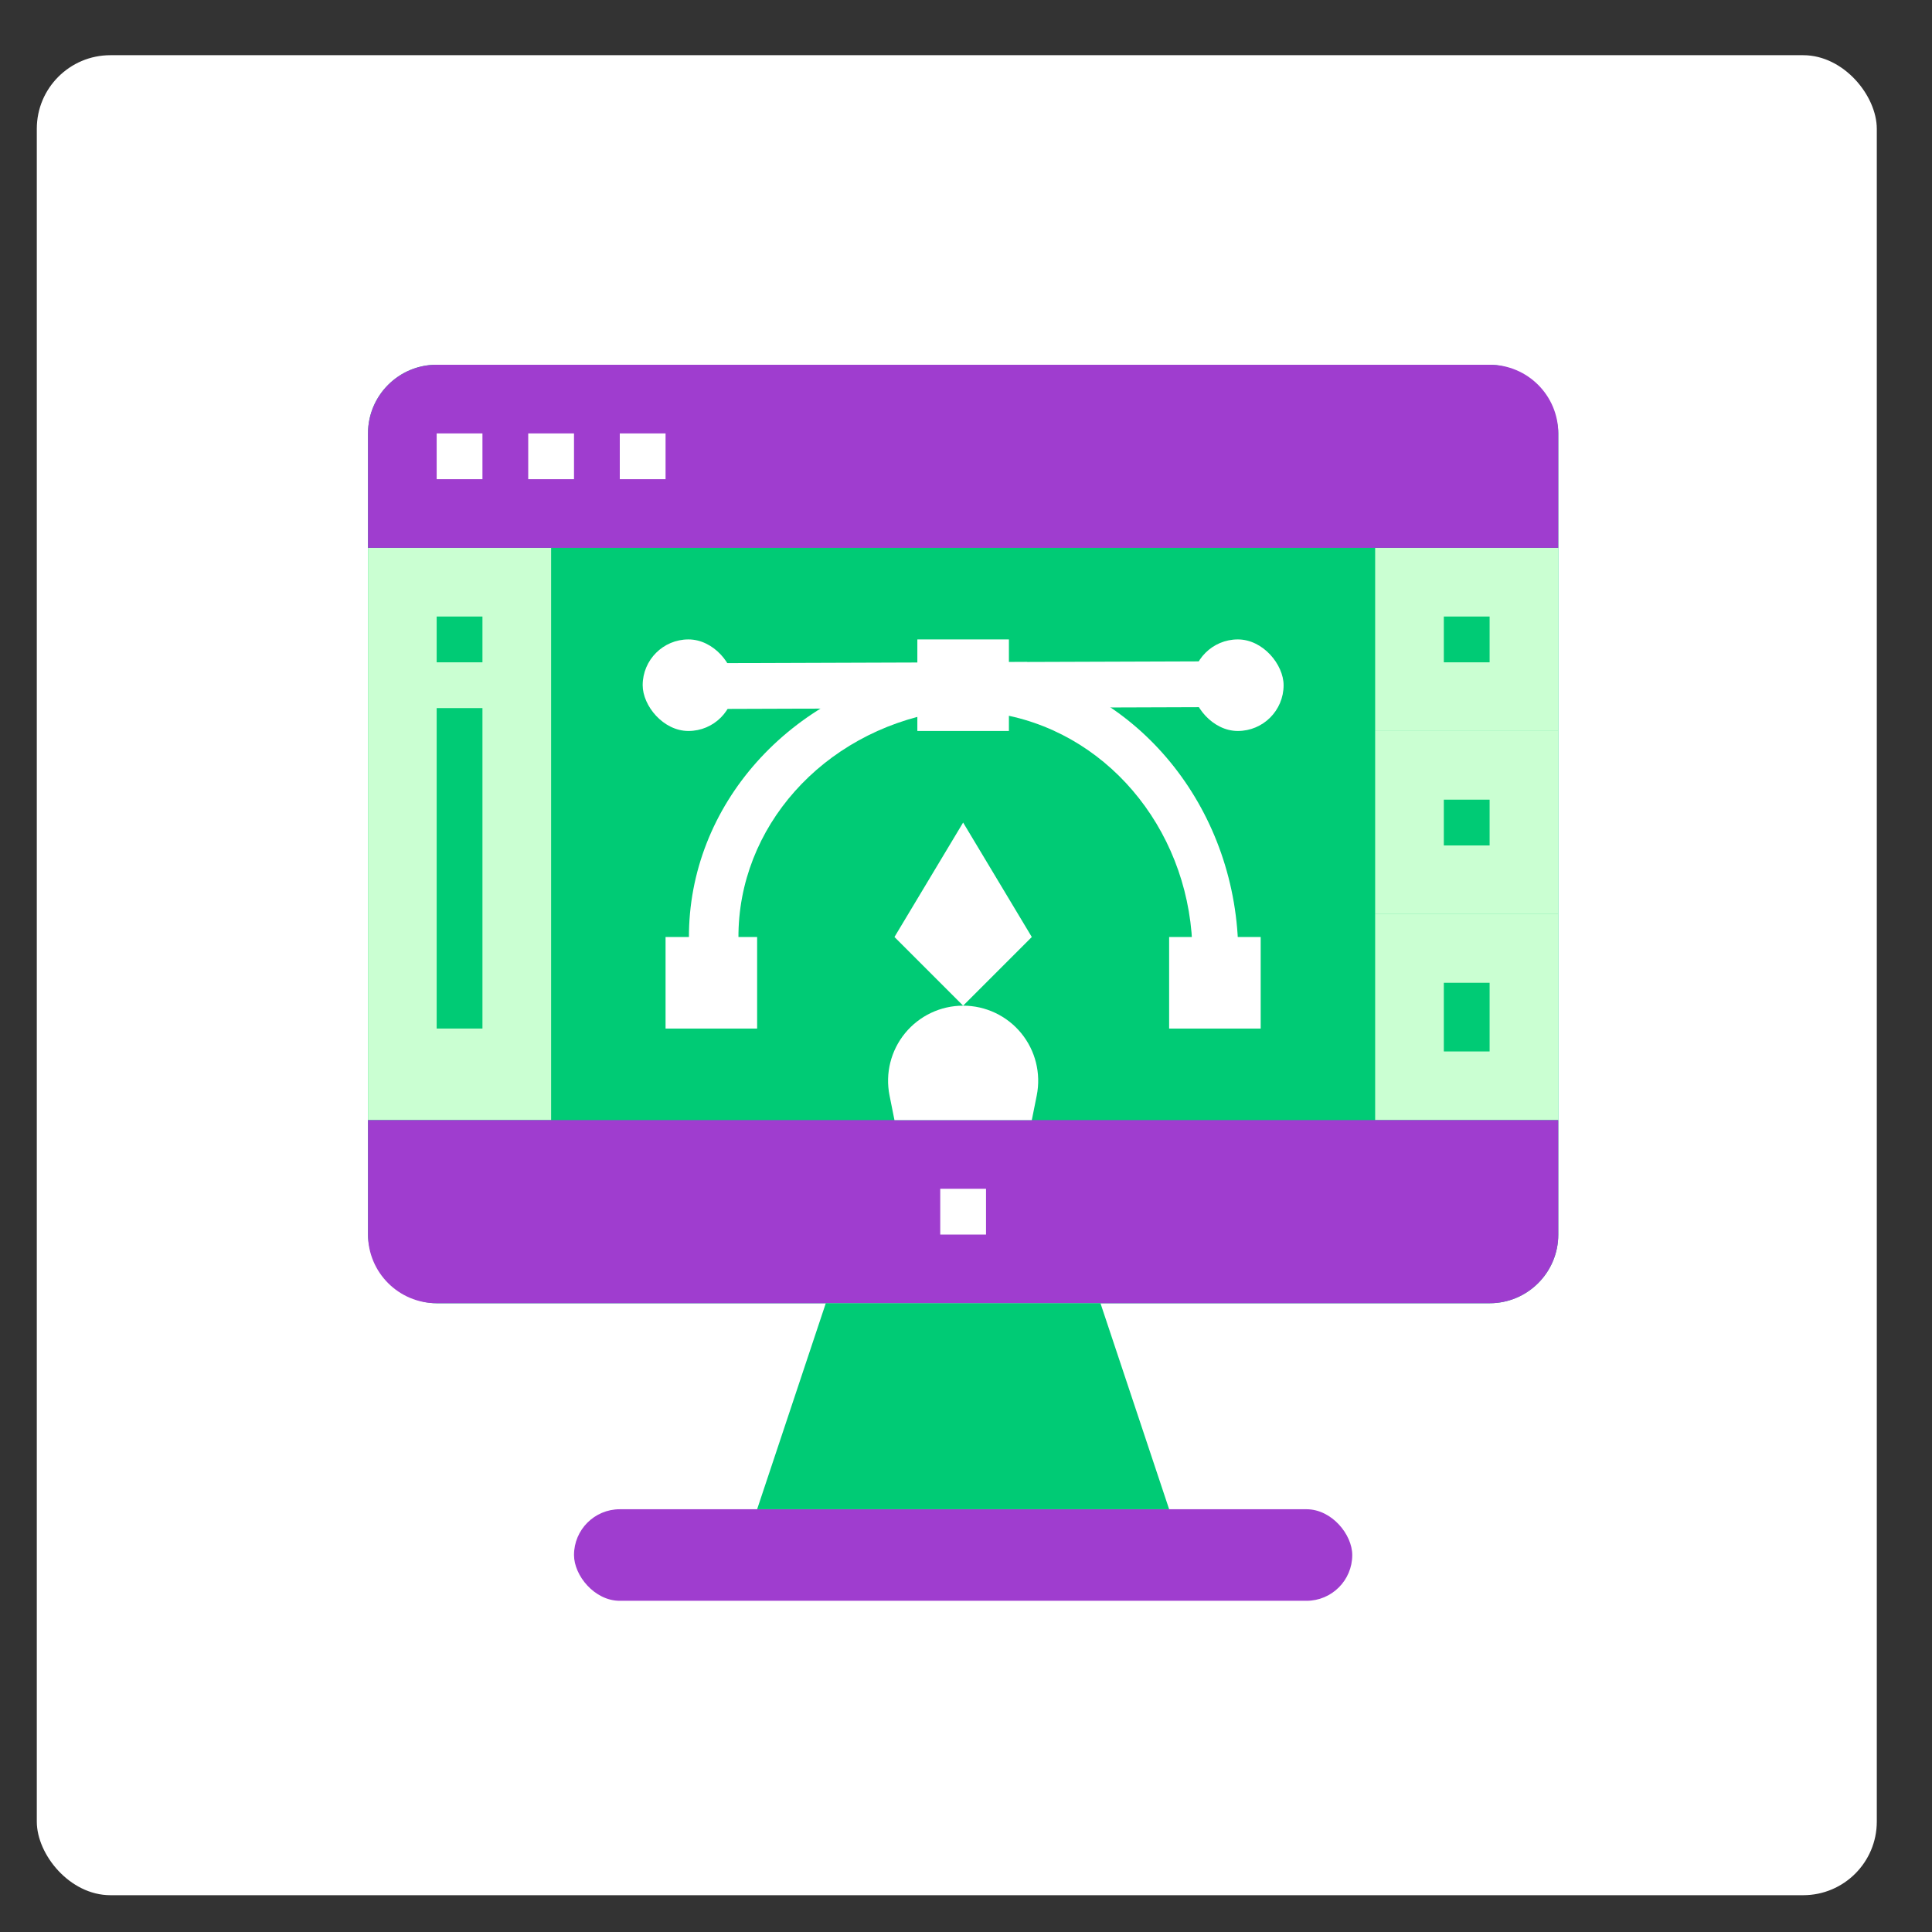 <?xml version="1.0" encoding="UTF-8"?> <svg xmlns="http://www.w3.org/2000/svg" xmlns:xlink="http://www.w3.org/1999/xlink" width="105px" height="105px" viewBox="0 0 105 105" version="1.1"><rect x="0" y="0" width="105" height="105" fill="#333333" stroke="none"/><!-- Generator: Sketch 62 (91390) - https://sketch.com --><title>Artboard</title><desc>Created with Sketch.</desc><g id="Artboard" stroke="none" stroke-width="1" fill="none" fill-rule="evenodd"><g id="Group-22" transform="translate(2, 3)"><rect id="Rectangle" fill="#FFFFFF" x="0" y="0" width="100" height="100" rx="4"></rect><g id="design-software" transform="translate(18, 16)"><rect id="Rectangle" fill="#00CB75" fill-rule="nonzero" x="0" y="0.823" width="64.689" height="51.005" rx="3.732"></rect><rect id="Rectangle" fill="#CAFFD2" fill-rule="nonzero" x="54.737" y="30.68" width="9.952" height="11.196"></rect><rect id="Rectangle" fill="#CAFFD2" fill-rule="nonzero" x="54.737" y="20.727" width="9.952" height="9.952"></rect><rect id="Rectangle" fill="#CAFFD2" fill-rule="nonzero" x="54.737" y="10.775" width="9.952" height="9.952"></rect><rect id="Rectangle" fill="#CAFFD2" fill-rule="nonzero" x="0" y="10.775" width="9.952" height="31.1"></rect><path d="M0,41.876 L0,48.096 C0,50.157 1.671,51.828 3.732,51.828 L60.957,51.828 C63.018,51.828 64.689,50.157 64.689,48.096 L64.689,41.876 L0,41.876 Z" id="Path" fill="#9F3DCF"></path><rect id="Rectangle" fill="#9F3DCF" x="11.196" y="63.024" width="42.296" height="4.976" rx="2.488"></rect><polygon id="Path" fill="#00CB75" points="43.54 63.024 39.808 51.828 24.88 51.828 21.148 63.024"></polygon><rect id="Rectangle" fill="#FFFFFF" fill-rule="nonzero" x="31.1" y="45.608" width="2.488" height="2.488"></rect><path d="M60.957,0.823 L3.732,0.823 C1.671,0.823 0,2.494 0,4.555 L0,10.775 L64.689,10.775 L64.689,4.555 C64.689,2.494 63.018,0.823 60.957,0.823 Z" id="Path" fill="#9F3DCF"></path><rect id="Rectangle" fill="#00CB75" fill-rule="nonzero" x="3.732" y="14.507" width="2.488" height="2.488"></rect><rect id="Rectangle" fill="#00CB75" fill-rule="nonzero" x="3.732" y="19.483" width="2.488" height="17.416"></rect><rect id="Rectangle" fill="#00CB75" fill-rule="nonzero" x="58.469" y="14.507" width="2.488" height="2.488"></rect><rect id="Rectangle" fill="#00CB75" fill-rule="nonzero" x="58.469" y="24.46" width="2.488" height="2.488"></rect><rect id="Rectangle" fill="#00CB75" fill-rule="nonzero" x="58.469" y="34.412" width="2.488" height="3.732"></rect><rect id="Rectangle" fill="#FFFFFF" fill-rule="nonzero" transform="translate(27.245, 18.257) rotate(-0.196) translate(-27.245, -18.257) " x="18.66" y="17.013" width="17.17" height="2.488"></rect><rect id="Rectangle" fill="#FFFFFF" fill-rule="nonzero" transform="translate(39.418, 18.208) rotate(-0.196) translate(-39.418, -18.208) " x="32.807" y="16.964" width="13.222" height="2.488"></rect><path d="M44.811,32.876 C44.791,26.469 40.49,20.99 34.587,19.852 L35.028,17.236 C42.114,18.601 47.277,25.178 47.299,32.871 L44.811,32.876 Z" id="Path" fill="#FFFFFF" fill-rule="nonzero"></path><path d="M17.442,31.981 C17.406,24.778 22.931,18.581 30.571,17.253 L31.065,19.697 C24.701,20.807 20.102,25.971 20.133,31.971 L17.442,31.981 Z" id="Path" fill="#FFFFFF" fill-rule="nonzero"></path><polygon id="Path" fill="#FFFFFF" fill-rule="nonzero" points="32.344 35.656 28.612 31.924 32.344 25.704 36.076 31.924"></polygon><path d="M36.076,41.876 L28.612,41.876 L28.344,40.535 C28.104,39.336 28.415,38.094 29.19,37.149 C29.965,36.204 31.122,35.656 32.344,35.656 L32.344,35.656 C33.566,35.656 34.724,36.204 35.499,37.149 C36.274,38.094 36.584,39.336 36.345,40.535 L36.076,41.876 Z" id="Path" fill="#FFFFFF" fill-rule="nonzero"></path><rect id="Rectangle" fill="#FFFFFF" fill-rule="nonzero" x="3.732" y="4.555" width="2.488" height="2.488"></rect><rect id="Rectangle" fill="#FFFFFF" fill-rule="nonzero" x="8.708" y="4.555" width="2.488" height="2.488"></rect><rect id="Rectangle" fill="#FFFFFF" fill-rule="nonzero" x="13.684" y="4.555" width="2.488" height="2.488"></rect><rect id="Rectangle" fill="#FFFFFF" fill-rule="nonzero" x="29.856" y="15.751" width="4.976" height="4.976"></rect><rect id="Rectangle" fill="#FFFFFF" fill-rule="nonzero" x="16.172" y="31.924" width="4.976" height="4.976"></rect><rect id="Rectangle" fill="#FFFFFF" fill-rule="nonzero" x="43.54" y="31.924" width="4.976" height="4.976"></rect><rect id="Rectangle" fill="#FFFFFF" fill-rule="nonzero" x="14.928" y="15.751" width="4.976" height="4.976" rx="2.488"></rect><rect id="Rectangle" fill="#FFFFFF" fill-rule="nonzero" transform="translate(47.273, 18.239) rotate(-180) translate(-47.273, -18.239) " x="44.785" y="15.751" width="4.976" height="4.976" rx="2.488"></rect></g></g></g></svg> 